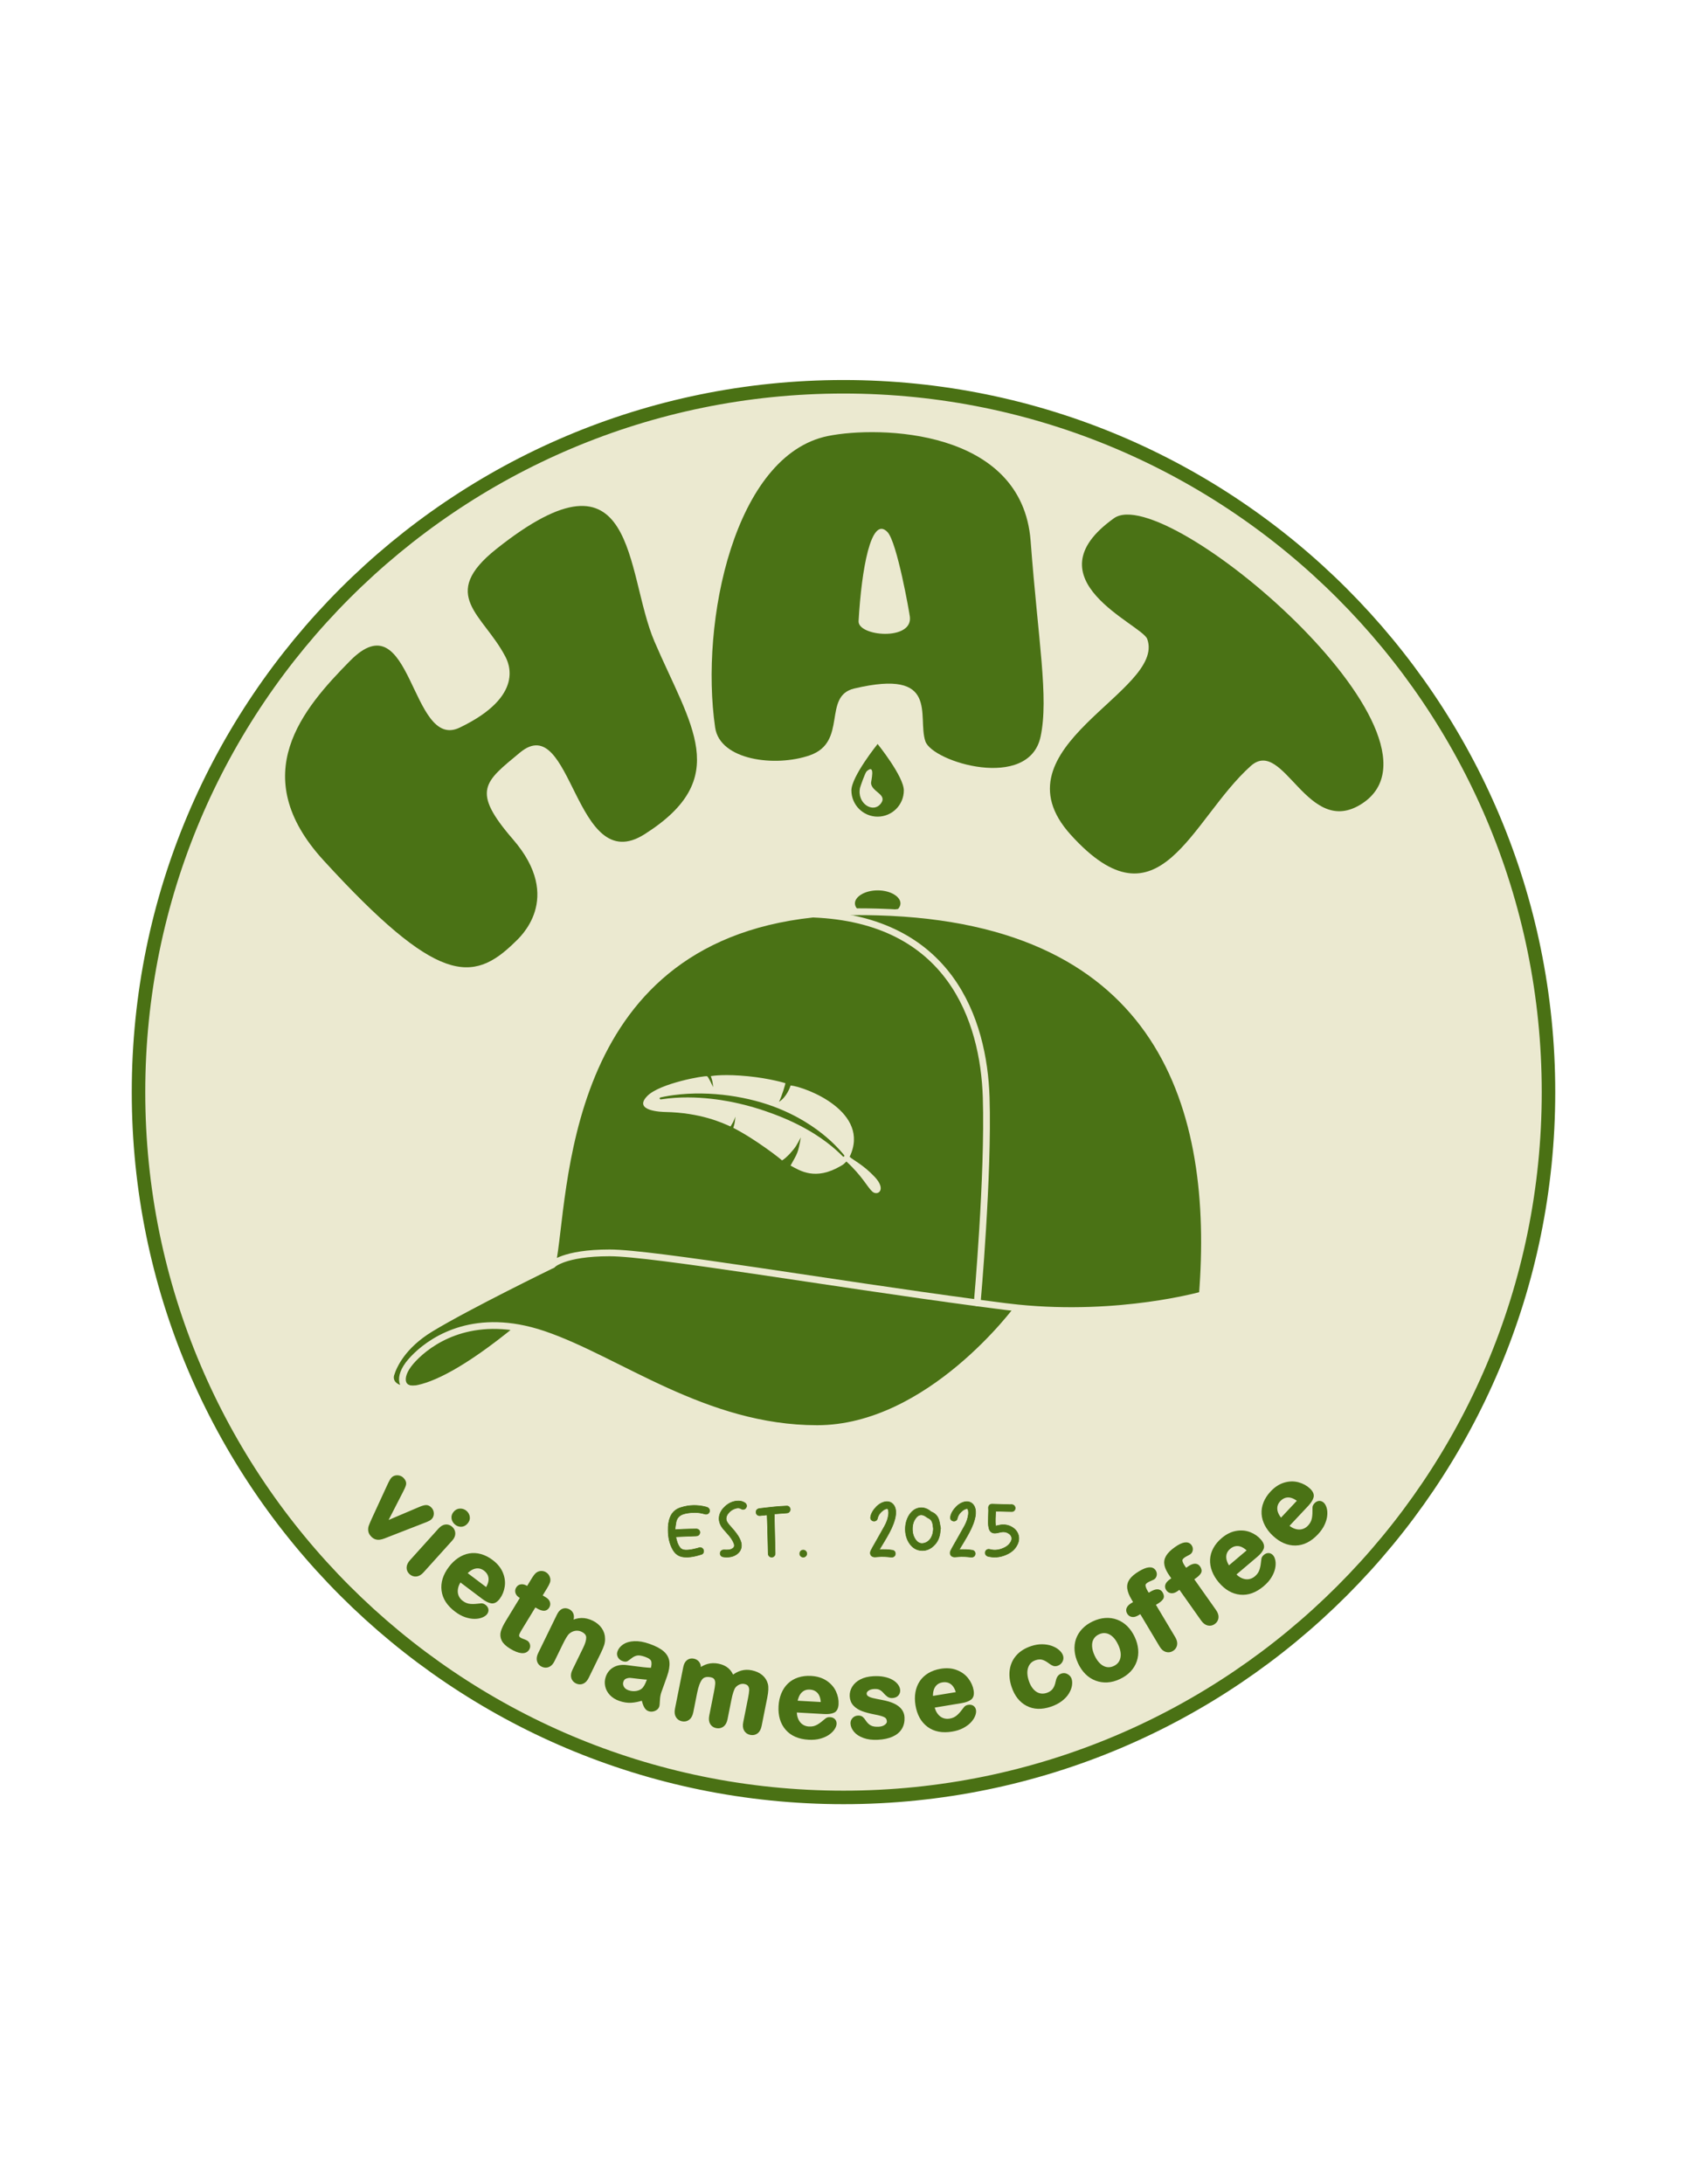 <svg xmlns="http://www.w3.org/2000/svg" xmlns:xlink="http://www.w3.org/1999/xlink" xmlns:inkscape="http://www.inkscape.org/namespaces/inkscape" version="1.1" width="612" height="792" viewBox="0 0 612 792">
<defs>
<clipPath id="clip_0">
<path transform="matrix(1,0,0,-1,0,792)" d="M0 792H612V0H0Z"/>
</clipPath>
</defs>
<g inkscape:groupmode="layer" inkscape:label="Layer 1">
<g clip-path="url(#clip_0)">
<path transform="matrix(1,0,0,-1,306,140.247)" d="M0 0C141.248 0 255.753-114.504 255.753-255.753 255.753-397.001 141.248-511.506 0-511.506-141.249-511.506-255.753-397.001-255.753-255.753-255.753-114.504-141.249 0 0 0" fill="#ebe9d0" fill-rule="evenodd"/>
<path transform="matrix(1,0,0,-1,306,140.247)" stroke-width="4.896" stroke-linecap="round" stroke-linejoin="round" fill="none" stroke="#4a7114" d="M0 0C141.248 0 255.753-114.504 255.753-255.753 255.753-397.001 141.248-511.506 0-511.506-141.249-511.506-255.753-397.001-255.753-255.753-255.753-114.504-141.249 0 0 0Z"/>
<path transform="matrix(1,0,0,-1,196.065,271.399)" d="M0 0 1.705 1.721ZM-9.292-70.241C-24.631-85.259-37.414-85.663-78.69-40.577-107.051-9.6-86.15 14.474-69.081 31.767-46.573 54.57-47.199-1.019-29.319 7.556-5.273 19.089-11.666 31.27-12.807 33.445-20.795 48.665-37.111 55.569-15.963 72.372 35.333 113.129 30.608 63.814 41.369 38.762 54.507 8.174 69.837-10.805 37.741-31.111 12.215-47.259 11.643 14.363-7.457-1.504-20.277-12.157-25.306-15.229-9.956-32.967 8.699-54.526-7.738-68.72-9.292-70.241" fill="#4a7215" fill-rule="evenodd"/>
<path transform="matrix(1,0,0,-1,311.477,225.215)" d="M0 0C-.31-5.55 19.651-7.288 18.604 1.562 18.437 2.977 13.964 28.632 10.479 32.287 4.506 38.549 1.036 18.577 0 0M24.218-43.571C21.191-34.567 29.623-17.074-1.57-24.439-13.244-27.195-3.79-43.847-17.735-48.679-30.225-53.008-50.308-50.473-52.039-38.598-57.635-.213-45.02 60.258-11.096 67.118 7.311 70.84 59.322 69.834 62.407 29.06 65.164-7.364 69.037-27.685 66.021-41.887 61.813-61.695 26.759-51.127 24.218-43.571" fill="#4a7215" fill-rule="evenodd"/>
<path transform="matrix(1,0,0,-1,416.19,231.71)" d="M0 0C-1.933 5.336-43.287 21.57-12.05 43.807 6.724 57.17 115.188-35.333 77.951-59.667 58.06-72.666 49.549-35.267 37.527-46.056 15.742-65.604 4.45-106.546-27.738-71.002-56.609-39.123 6.907-19.074 0 0" fill="#4a7215" fill-rule="evenodd"/>
<path transform="matrix(1,0,0,-1,145.586,540.826)" d="M0 0-5.925-11.55 6.588-6.231C7.587-5.797 8.364-5.563 8.919-5.529 9.474-5.495 9.999-5.741 10.494-6.269 10.962-6.767 11.193-7.349 11.186-8.013 11.179-8.678 10.956-9.218 10.515-9.632 10.342-9.794 10.112-9.952 9.824-10.105 9.535-10.26 9.252-10.391 8.974-10.498 8.697-10.605 8.379-10.729 8.021-10.866L-4.859-15.881C-5.227-16.027-5.695-16.211-6.264-16.431-6.834-16.649-7.362-16.794-7.848-16.862-8.333-16.932-8.799-16.892-9.246-16.742-9.692-16.594-10.119-16.304-10.523-15.873-11.046-15.317-11.335-14.755-11.392-14.186-11.449-13.616-11.401-13.11-11.248-12.669-11.094-12.228-10.748-11.401-10.208-10.189L-4.479 2.232C-4.331 2.534-4.184 2.839-4.04 3.146-3.895 3.453-3.732 3.751-3.551 4.038-3.371 4.325-3.194 4.55-3.021 4.712-2.753 4.965-2.411 5.133-1.994 5.218-1.578 5.303-1.15 5.28-.712 5.15-.275 5.021 .102 4.788 .417 4.452 1.029 3.801 1.264 3.178 1.12 2.582 .976 1.986 .603 1.126 0 0" fill="#4a7215"/>
<path transform="matrix(1,0,0,-1,145.586,540.826)" stroke-width="1.224" stroke-linecap="butt" stroke-linejoin="round" fill="none" stroke="#4a7215" d="M0 0-5.925-11.55 6.588-6.231C7.587-5.797 8.364-5.563 8.919-5.529 9.474-5.495 9.999-5.741 10.494-6.269 10.962-6.767 11.193-7.349 11.186-8.013 11.179-8.678 10.956-9.218 10.515-9.632 10.342-9.794 10.112-9.952 9.824-10.105 9.535-10.26 9.252-10.391 8.974-10.498 8.697-10.605 8.379-10.729 8.021-10.866L-4.859-15.881C-5.227-16.027-5.695-16.211-6.264-16.431-6.834-16.649-7.362-16.794-7.848-16.862-8.333-16.932-8.799-16.892-9.246-16.742-9.692-16.594-10.119-16.304-10.523-15.873-11.046-15.317-11.335-14.755-11.392-14.186-11.449-13.616-11.401-13.11-11.248-12.669-11.094-12.228-10.748-11.401-10.208-10.189L-4.479 2.232C-4.331 2.534-4.184 2.839-4.04 3.146-3.895 3.453-3.732 3.751-3.551 4.038-3.371 4.325-3.194 4.55-3.021 4.712-2.753 4.965-2.411 5.133-1.994 5.218-1.578 5.303-1.15 5.28-.712 5.15-.275 5.021 .102 4.788 .417 4.452 1.029 3.801 1.264 3.178 1.12 2.582 .976 1.986 .603 1.126 0 0Z"/>
<path transform="matrix(1,0,0,-1,165.369,552.267)" d="M0 0C-.557 .502-.878 1.102-.965 1.801-1.052 2.499-.814 3.16-.25 3.785 .26 4.352 .883 4.635 1.619 4.636 2.354 4.636 2.99 4.395 3.527 3.909 4.045 3.442 4.354 2.863 4.455 2.17 4.556 1.477 4.32 .813 3.747 .179 3.192-.437 2.563-.741 1.86-.735 1.157-.729 .537-.484 0 0M-1.749-5.913-12.172-17.468C-12.895-18.268-13.631-18.701-14.382-18.768-15.132-18.835-15.8-18.604-16.386-18.075-16.972-17.547-17.259-16.907-17.246-16.157-17.233-15.407-16.875-14.642-16.17-13.86L-5.852-2.424C-5.139-1.633-4.418-1.202-3.691-1.133-2.964-1.062-2.308-1.292-1.722-1.82-1.136-2.349-.833-2.985-.813-3.729-.794-4.473-1.105-5.2-1.749-5.913" fill="#4a7215"/>
<path transform="matrix(1,0,0,-1,165.369,552.267)" stroke-width="1.224" stroke-linecap="butt" stroke-linejoin="round" fill="none" stroke="#4a7215" d="M0 0C-.557 .502-.878 1.102-.965 1.801-1.052 2.499-.814 3.16-.25 3.785 .26 4.352 .883 4.635 1.619 4.636 2.354 4.636 2.99 4.395 3.527 3.909 4.045 3.442 4.354 2.863 4.455 2.17 4.556 1.477 4.32 .813 3.747 .179 3.192-.437 2.563-.741 1.86-.735 1.157-.729 .537-.484 0 0ZM-1.749-5.913-12.172-17.468C-12.895-18.268-13.631-18.701-14.382-18.768-15.132-18.835-15.8-18.604-16.386-18.075-16.972-17.547-17.259-16.907-17.246-16.157-17.233-15.407-16.875-14.642-16.17-13.86L-5.852-2.424C-5.139-1.633-4.418-1.202-3.691-1.133-2.964-1.062-2.308-1.292-1.722-1.82-1.136-2.349-.833-2.985-.813-3.729-.794-4.473-1.105-5.2-1.749-5.913Z"/>
<path transform="matrix(1,0,0,-1,168.739,570.496)" d="M0 0 7.795-5.878C8.798-4.329 9.231-2.931 9.094-1.683 8.957-.435 8.326 .613 7.203 1.461 6.132 2.269 4.974 2.562 3.728 2.34 2.482 2.118 1.239 1.338 0 0M6.568-8.781-1.84-2.44C-2.566-3.425-3.019-4.434-3.198-5.468-3.376-6.503-3.291-7.448-2.941-8.305-2.591-9.162-2.033-9.879-1.266-10.457-.751-10.845-.236-11.139 .28-11.339 .796-11.539 1.351-11.66 1.943-11.704 2.536-11.748 3.111-11.749 3.669-11.709 4.227-11.668 4.963-11.598 5.878-11.498 6.242-11.475 6.628-11.618 7.037-11.927 7.478-12.259 7.744-12.649 7.835-13.097 7.926-13.544 7.805-13.987 7.473-14.429 7.18-14.817 6.685-15.156 5.989-15.446 5.292-15.736 4.457-15.889 3.482-15.903 2.508-15.918 1.438-15.732 .271-15.347-.895-14.961-2.082-14.313-3.29-13.402-6.05-11.32-7.604-8.914-7.949-6.184-8.294-3.453-7.449-.738-5.415 1.959-4.457 3.229-3.379 4.266-2.182 5.067-.984 5.868 .269 6.385 1.58 6.615 2.89 6.846 4.231 6.769 5.604 6.384 6.978 5.999 8.31 5.319 9.601 4.346 11.28 3.079 12.454 1.638 13.122 .023 13.79-1.592 13.999-3.187 13.75-4.762 13.501-6.336 12.938-7.706 12.059-8.871 11.244-9.952 10.405-10.42 9.544-10.272 8.684-10.126 7.691-9.629 6.568-8.781" fill="#4a7215"/>
<path transform="matrix(1,0,0,-1,168.739,570.496)" stroke-width="1.224" stroke-linecap="butt" stroke-linejoin="round" fill="none" stroke="#4a7215" d="M0 0 7.795-5.878C8.798-4.329 9.231-2.931 9.094-1.683 8.957-.435 8.326 .613 7.203 1.461 6.132 2.269 4.974 2.562 3.728 2.34 2.482 2.118 1.239 1.338 0 0ZM6.568-8.781-1.84-2.44C-2.566-3.425-3.019-4.434-3.198-5.468-3.376-6.503-3.291-7.448-2.941-8.305-2.591-9.162-2.033-9.879-1.266-10.457-.751-10.845-.236-11.139 .28-11.339 .796-11.539 1.351-11.66 1.943-11.704 2.536-11.748 3.111-11.749 3.669-11.709 4.227-11.668 4.963-11.598 5.878-11.498 6.242-11.475 6.628-11.618 7.037-11.927 7.478-12.259 7.744-12.649 7.835-13.097 7.926-13.544 7.805-13.987 7.473-14.429 7.18-14.817 6.685-15.156 5.989-15.446 5.292-15.736 4.457-15.889 3.482-15.903 2.508-15.918 1.438-15.732 .271-15.347-.895-14.961-2.082-14.313-3.29-13.402-6.05-11.32-7.604-8.914-7.949-6.184-8.294-3.453-7.449-.738-5.415 1.959-4.457 3.229-3.379 4.266-2.182 5.067-.984 5.868 .269 6.385 1.58 6.615 2.89 6.846 4.231 6.769 5.604 6.384 6.978 5.999 8.31 5.319 9.601 4.346 11.28 3.079 12.454 1.638 13.122 .023 13.79-1.592 13.999-3.187 13.75-4.762 13.501-6.336 12.938-7.706 12.059-8.871 11.244-9.952 10.405-10.42 9.544-10.272 8.684-10.126 7.691-9.629 6.568-8.781Z"/>
<path transform="matrix(1,0,0,-1,190.934,575.594)" d="M0 0 .505-.308 2.189 2.453C2.641 3.194 3.015 3.764 3.311 4.16 3.607 4.558 3.938 4.853 4.302 5.046 4.673 5.251 5.087 5.349 5.543 5.34 6 5.331 6.436 5.2 6.852 4.946 7.436 4.591 7.829 4.05 8.034 3.324 8.17 2.841 8.152 2.363 7.979 1.891 7.807 1.419 7.484 .795 7.012 .021L5.102-3.111 6.786-4.139C7.437-4.535 7.839-4.992 7.994-5.51 8.147-6.027 8.078-6.528 7.783-7.011 7.407-7.628 6.899-7.911 6.26-7.86 5.621-7.81 4.847-7.507 3.938-6.952L3.079-6.429-2.076-14.882C-2.515-15.6-2.827-16.168-3.012-16.586-3.198-17.004-3.255-17.4-3.183-17.775-3.111-18.15-2.829-18.488-2.334-18.79-2.065-18.954-1.671-19.129-1.153-19.313-.634-19.499-.246-19.671 .012-19.828 .382-20.054 .625-20.406 .742-20.886 .858-21.364 .782-21.822 .515-22.261 .063-23.001-.687-23.321-1.734-23.222-2.782-23.121-4.064-22.609-5.579-21.686-7.016-20.809-7.958-19.903-8.404-18.969-8.851-18.034-8.929-17.07-8.639-16.077-8.348-15.083-7.769-13.874-6.899-12.448L-1.518-3.625-2.124-3.255C-2.787-2.852-3.196-2.386-3.352-1.859-3.508-1.333-3.439-.828-3.145-.346-2.851 .137-2.427 .422-1.874 .508-1.32 .594-.696 .425 0 0" fill="#4a7215"/>
<path transform="matrix(1,0,0,-1,190.934,575.594)" stroke-width="1.224" stroke-linecap="butt" stroke-linejoin="round" fill="none" stroke="#4a7215" d="M0 0 .505-.308 2.189 2.453C2.641 3.194 3.015 3.764 3.311 4.16 3.607 4.558 3.938 4.853 4.302 5.046 4.673 5.251 5.087 5.349 5.543 5.34 6 5.331 6.436 5.2 6.852 4.946 7.436 4.591 7.829 4.05 8.034 3.324 8.17 2.841 8.152 2.363 7.979 1.891 7.807 1.419 7.484 .795 7.012 .021L5.102-3.111 6.786-4.139C7.437-4.535 7.839-4.992 7.994-5.51 8.147-6.027 8.078-6.528 7.783-7.011 7.407-7.628 6.899-7.911 6.26-7.86 5.621-7.81 4.847-7.507 3.938-6.952L3.079-6.429-2.076-14.882C-2.515-15.6-2.827-16.168-3.012-16.586-3.198-17.004-3.255-17.4-3.183-17.775-3.111-18.15-2.829-18.488-2.334-18.79-2.065-18.954-1.671-19.129-1.153-19.313-.634-19.499-.246-19.671 .012-19.828 .382-20.054 .625-20.406 .742-20.886 .858-21.364 .782-21.822 .515-22.261 .063-23.001-.687-23.321-1.734-23.222-2.782-23.121-4.064-22.609-5.579-21.686-7.016-20.809-7.958-19.903-8.404-18.969-8.851-18.034-8.929-17.07-8.639-16.077-8.348-15.083-7.769-13.874-6.899-12.448L-1.518-3.625-2.124-3.255C-2.787-2.852-3.196-2.386-3.352-1.859-3.508-1.333-3.439-.828-3.145-.346-2.851 .137-2.427 .422-1.874 .508-1.32 .594-.696 .425 0 0Z"/>
<path transform="matrix(1,0,0,-1,207.186,587.838)" d="M0 0-.286-.584C1.113 .123 2.446 .493 3.713 .526 4.979 .559 6.269 .256 7.581-.385 8.857-1.007 9.862-1.842 10.595-2.887 11.329-3.932 11.696-5.084 11.696-6.343 11.727-7.089 11.622-7.828 11.382-8.56 11.143-9.291 10.763-10.188 10.245-11.252L5.851-20.257C5.378-21.226 4.799-21.851 4.114-22.13 3.429-22.41 2.731-22.377 2.022-22.031 1.302-21.68 .841-21.141 .64-20.413 .438-19.686 .568-18.85 1.03-17.904L4.965-9.839C5.743-8.244 6.117-6.916 6.086-5.854 6.055-4.793 5.378-3.94 4.054-3.294 3.191-2.873 2.28-2.747 1.32-2.915 .361-3.083-.504-3.536-1.273-4.272-1.861-4.878-2.636-6.167-3.599-8.141L-6.557-14.203C-7.035-15.184-7.622-15.808-8.316-16.076-9.01-16.345-9.718-16.304-10.438-15.952-11.136-15.611-11.585-15.078-11.786-14.351-11.987-13.623-11.857-12.787-11.396-11.842L-4.572 2.144C-4.123 3.065-3.586 3.655-2.962 3.915-2.338 4.174-1.678 4.133-.98 3.793-.555 3.585-.22 3.297 .024 2.93 .269 2.562 .397 2.126 .408 1.623 .418 1.12 .283 .579 0 0" fill="#4a7215"/>
<path transform="matrix(1,0,0,-1,207.186,587.838)" stroke-width="1.224" stroke-linecap="butt" stroke-linejoin="round" fill="none" stroke="#4a7215" d="M0 0-.286-.584C1.113 .123 2.446 .493 3.713 .526 4.979 .559 6.269 .256 7.581-.385 8.857-1.007 9.862-1.842 10.595-2.887 11.329-3.932 11.696-5.084 11.696-6.343 11.727-7.089 11.622-7.828 11.382-8.56 11.143-9.291 10.763-10.188 10.245-11.252L5.851-20.257C5.378-21.226 4.799-21.851 4.114-22.13 3.429-22.41 2.731-22.377 2.022-22.031 1.302-21.68 .841-21.141 .64-20.413 .438-19.686 .568-18.85 1.03-17.904L4.965-9.839C5.743-8.244 6.117-6.916 6.086-5.854 6.055-4.793 5.378-3.94 4.054-3.294 3.191-2.873 2.28-2.747 1.32-2.915 .361-3.083-.504-3.536-1.273-4.272-1.861-4.878-2.636-6.167-3.599-8.141L-6.557-14.203C-7.035-15.184-7.622-15.808-8.316-16.076-9.01-16.345-9.718-16.304-10.438-15.952-11.136-15.611-11.585-15.078-11.786-14.351-11.987-13.623-11.857-12.787-11.396-11.842L-4.572 2.144C-4.123 3.065-3.586 3.655-2.962 3.915-2.338 4.174-1.678 4.133-.98 3.793-.555 3.585-.22 3.297 .024 2.93 .269 2.562 .397 2.126 .408 1.623 .418 1.12 .283 .579 0 0Z"/>
<path transform="matrix(1,0,0,-1,235.523,608.449)" d="M0 0C-.84-.012-2.024 .079-3.551 .273-5.079 .468-6.14 .59-6.736 .639-7.332 .687-7.951 .591-8.593 .349-9.235 .107-9.687-.386-9.948-1.13-10.218-1.899-10.156-2.656-9.762-3.4-9.368-4.145-8.7-4.682-7.756-5.013-6.751-5.365-5.747-5.471-4.742-5.328-3.738-5.186-2.916-4.836-2.275-4.281-1.546-3.673-.873-2.487-.254-.726ZM-2.243-7.469C-3.807-7.993-5.246-8.293-6.561-8.368-7.876-8.443-9.248-8.231-10.674-7.73-11.977-7.273-13.031-6.615-13.837-5.754-14.643-4.894-15.158-3.929-15.383-2.86-15.607-1.793-15.539-.743-15.178 .286-14.69 1.676-13.834 2.706-12.61 3.378-11.385 4.049-9.945 4.282-8.289 4.077-7.94 4.039-7.081 3.926-5.711 3.738-4.342 3.551-3.164 3.405-2.175 3.303-1.187 3.2-.105 3.116 1.07 3.053 1.479 4.414 1.553 5.492 1.295 6.286 1.038 7.08 .158 7.74-1.343 8.267-2.634 8.72-3.668 8.88-4.445 8.749-5.223 8.617-5.971 8.273-6.688 7.717-7.406 7.161-7.901 6.802-8.174 6.64-8.447 6.478-8.899 6.507-9.532 6.729-10.103 6.929-10.532 7.285-10.819 7.797-11.106 8.309-11.15 8.851-10.95 9.421-10.637 10.314-10.016 11.072-9.087 11.693-8.159 12.315-6.928 12.664-5.397 12.74-3.865 12.816-2.101 12.504-.103 11.803 2.13 11.02 3.793 10.141 4.886 9.165 5.979 8.189 6.589 7.038 6.716 5.712 6.843 4.386 6.576 2.779 5.915 .894 5.497-.298 5.139-1.308 4.841-2.137 4.544-2.966 4.21-3.887 3.841-4.9 3.506-5.855 3.315-6.906 3.268-8.054 3.221-9.2 3.146-9.923 3.041-10.221 2.858-10.742 2.447-11.131 1.806-11.387 1.166-11.643 .536-11.662-.084-11.444-.605-11.262-1.035-10.836-1.372-10.168-1.708-9.499-1.999-8.6-2.243-7.469" fill="#4a7215"/>
<path transform="matrix(1,0,0,-1,235.523,608.449)" stroke-width="1.224" stroke-linecap="butt" stroke-linejoin="round" fill="none" stroke="#4a7215" d="M0 0C-.84-.012-2.024 .079-3.551 .273-5.079 .468-6.14 .59-6.736 .639-7.332 .687-7.951 .591-8.593 .349-9.235 .107-9.687-.386-9.948-1.13-10.218-1.899-10.156-2.656-9.762-3.4-9.368-4.145-8.7-4.682-7.756-5.013-6.751-5.365-5.747-5.471-4.742-5.328-3.738-5.186-2.916-4.836-2.275-4.281-1.546-3.673-.873-2.487-.254-.726L0 0ZM-2.243-7.469C-3.807-7.993-5.246-8.293-6.561-8.368-7.876-8.443-9.248-8.231-10.674-7.73-11.977-7.273-13.031-6.615-13.837-5.754-14.643-4.894-15.158-3.929-15.383-2.86-15.607-1.793-15.539-.743-15.178 .286-14.69 1.676-13.834 2.706-12.61 3.378-11.385 4.049-9.945 4.282-8.289 4.077-7.94 4.039-7.081 3.926-5.711 3.738-4.342 3.551-3.164 3.405-2.175 3.303-1.187 3.2-.105 3.116 1.07 3.053 1.479 4.414 1.553 5.492 1.295 6.286 1.038 7.08 .158 7.74-1.343 8.267-2.634 8.72-3.668 8.88-4.445 8.749-5.223 8.617-5.971 8.273-6.688 7.717-7.406 7.161-7.901 6.802-8.174 6.64-8.447 6.478-8.899 6.507-9.532 6.729-10.103 6.929-10.532 7.285-10.819 7.797-11.106 8.309-11.15 8.851-10.95 9.421-10.637 10.314-10.016 11.072-9.087 11.693-8.159 12.315-6.928 12.664-5.397 12.74-3.865 12.816-2.101 12.504-.103 11.803 2.13 11.02 3.793 10.141 4.886 9.165 5.979 8.189 6.589 7.038 6.716 5.712 6.843 4.386 6.576 2.779 5.915 .894 5.497-.298 5.139-1.308 4.841-2.137 4.544-2.966 4.21-3.887 3.841-4.9 3.506-5.855 3.315-6.906 3.268-8.054 3.221-9.2 3.146-9.923 3.041-10.221 2.858-10.742 2.447-11.131 1.806-11.387 1.166-11.643 .536-11.662-.084-11.444-.605-11.262-1.035-10.836-1.372-10.168-1.708-9.499-1.999-8.6-2.243-7.469Z"/>
<path transform="matrix(1,0,0,-1,264.739,616.22)" d="M0 0-1.398-7.021C-1.62-8.131-2.037-8.912-2.65-9.366-3.264-9.821-3.983-9.966-4.808-9.802-5.608-9.642-6.2-9.235-6.586-8.582-6.972-7.929-7.055-7.048-6.834-5.938L-5.158 2.476C-4.893 3.804-4.732 4.844-4.676 5.597-4.62 6.35-4.745 7.002-5.051 7.552-5.357 8.103-5.942 8.464-6.806 8.636-8.534 8.98-9.79 8.613-10.574 7.536-11.359 6.459-11.972 4.812-12.414 2.594L-13.836-4.544C-14.054-5.64-14.468-6.419-15.076-6.881-15.684-7.343-16.394-7.493-17.207-7.331-18.006-7.172-18.605-6.761-19.002-6.099-19.4-5.437-19.49-4.557-19.271-3.461L-16.261 11.646C-16.063 12.639-15.684 13.348-15.124 13.772-14.563 14.196-13.909 14.334-13.161 14.186-12.439 14.041-11.884 13.68-11.497 13.1-11.11 12.52-11.001 11.805-11.17 10.953L-11.271 10.45C-10.137 11.364-8.996 11.975-7.849 12.282-6.702 12.59-5.49 12.617-4.213 12.362-2.885 12.098-1.796 11.605-.948 10.888-.099 10.168 .529 9.212 .934 8.019 2.04 8.925 3.154 9.537 4.277 9.856 5.4 10.176 6.58 10.212 7.818 9.965 9.262 9.678 10.45 9.146 11.381 8.37 12.313 7.595 12.931 6.627 13.236 5.467 13.498 4.423 13.424 2.876 13.015 .825L10.961-9.484C10.74-10.594 10.323-11.375 9.709-11.829 9.096-12.283 8.377-12.429 7.552-12.264 6.752-12.104 6.154-11.693 5.756-11.031 5.358-10.369 5.269-9.489 5.487-8.394L7.256 .484C7.482 1.619 7.615 2.538 7.654 3.24 7.694 3.943 7.547 4.569 7.214 5.118 6.881 5.667 6.283 6.028 5.418 6.2 4.723 6.339 4.02 6.265 3.313 5.977 2.605 5.688 2.008 5.23 1.521 4.604 .957 3.791 .45 2.256 0 0" fill="#4a7215"/>
<path transform="matrix(1,0,0,-1,264.739,616.22)" stroke-width="1.224" stroke-linecap="butt" stroke-linejoin="round" fill="none" stroke="#4a7215" d="M0 0-1.398-7.021C-1.62-8.131-2.037-8.912-2.65-9.366-3.264-9.821-3.983-9.966-4.808-9.802-5.608-9.642-6.2-9.235-6.586-8.582-6.972-7.929-7.055-7.048-6.834-5.938L-5.158 2.476C-4.893 3.804-4.732 4.844-4.676 5.597-4.62 6.35-4.745 7.002-5.051 7.552-5.357 8.103-5.942 8.464-6.806 8.636-8.534 8.98-9.79 8.613-10.574 7.536-11.359 6.459-11.972 4.812-12.414 2.594L-13.836-4.544C-14.054-5.64-14.468-6.419-15.076-6.881-15.684-7.343-16.394-7.493-17.207-7.331-18.006-7.172-18.605-6.761-19.002-6.099-19.4-5.437-19.49-4.557-19.271-3.461L-16.261 11.646C-16.063 12.639-15.684 13.348-15.124 13.772-14.563 14.196-13.909 14.334-13.161 14.186-12.439 14.041-11.884 13.68-11.497 13.1-11.11 12.52-11.001 11.805-11.17 10.953L-11.271 10.45C-10.137 11.364-8.996 11.975-7.849 12.282-6.702 12.59-5.49 12.617-4.213 12.362-2.885 12.098-1.796 11.605-.948 10.888-.099 10.168 .529 9.212 .934 8.019 2.04 8.925 3.154 9.537 4.277 9.856 5.4 10.176 6.58 10.212 7.818 9.965 9.262 9.678 10.45 9.146 11.381 8.37 12.313 7.595 12.931 6.627 13.236 5.467 13.498 4.423 13.424 2.876 13.015 .825L10.961-9.484C10.74-10.594 10.323-11.375 9.709-11.829 9.096-12.283 8.377-12.429 7.552-12.264 6.752-12.104 6.154-11.693 5.756-11.031 5.358-10.369 5.269-9.489 5.487-8.394L7.256 .484C7.482 1.619 7.615 2.538 7.654 3.24 7.694 3.943 7.547 4.569 7.214 5.118 6.881 5.667 6.283 6.028 5.418 6.2 4.723 6.339 4.02 6.265 3.313 5.977 2.605 5.688 2.008 5.23 1.521 4.604 .957 3.791 .45 2.256 0 0Z"/>
<path transform="matrix(1,0,0,-1,288.643,617.258)" d="M0 0 9.747-.555C9.72 1.291 9.303 2.694 8.495 3.655 7.687 4.616 6.581 5.137 5.176 5.217 3.837 5.293 2.711 4.893 1.799 4.017 .886 3.14 .287 1.801 0 0M10.341-3.65-.174-3.053C-.23-4.274-.045-5.364 .381-6.323 .808-7.283 1.404-8.021 2.171-8.539 2.939-9.057 3.802-9.343 4.76-9.397 5.403-9.435 5.995-9.392 6.535-9.271 7.075-9.15 7.604-8.943 8.121-8.65 8.638-8.357 9.117-8.039 9.558-7.695 10-7.352 10.572-6.884 11.278-6.291 11.567-6.07 11.967-5.975 12.479-6.004 13.031-6.035 13.468-6.212 13.792-6.533 14.117-6.854 14.263-7.291 14.231-7.842 14.204-8.328 13.981-8.885 13.564-9.513 13.146-10.141 12.537-10.731 11.734-11.285 10.933-11.839 9.939-12.28 8.755-12.607 7.571-12.936 6.225-13.057 4.715-12.971 1.262-12.774-1.366-11.637-3.171-9.559-4.976-7.48-5.782-4.755-5.59-1.382-5.5 .207-5.18 1.667-4.63 2.999-4.08 4.331-3.325 5.457-2.364 6.376-1.403 7.296-.245 7.978 1.111 8.421 2.466 8.864 3.951 9.04 5.566 8.948 7.666 8.829 9.443 8.283 10.896 7.312 12.348 6.34 13.409 5.131 14.077 3.684 14.745 2.236 15.038 .784 14.956-.673 14.878-2.025 14.441-2.879 13.644-3.235 12.847-3.592 11.746-3.73 10.341-3.65" fill="#4a7215"/>
<path transform="matrix(1,0,0,-1,288.643,617.258)" stroke-width="1.224" stroke-linecap="butt" stroke-linejoin="round" fill="none" stroke="#4a7215" d="M0 0 9.747-.555C9.72 1.291 9.303 2.694 8.495 3.655 7.687 4.616 6.581 5.137 5.176 5.217 3.837 5.293 2.711 4.893 1.799 4.017 .886 3.14 .287 1.801 0 0ZM10.341-3.65-.174-3.053C-.23-4.274-.045-5.364 .381-6.323 .808-7.283 1.404-8.021 2.171-8.539 2.939-9.057 3.802-9.343 4.76-9.397 5.403-9.435 5.995-9.392 6.535-9.271 7.075-9.15 7.604-8.943 8.121-8.65 8.638-8.357 9.117-8.039 9.558-7.695 10-7.352 10.572-6.884 11.278-6.291 11.567-6.07 11.967-5.975 12.479-6.004 13.031-6.035 13.468-6.212 13.792-6.533 14.117-6.854 14.263-7.291 14.231-7.842 14.204-8.328 13.981-8.885 13.564-9.513 13.146-10.141 12.537-10.731 11.734-11.285 10.933-11.839 9.939-12.28 8.755-12.607 7.571-12.936 6.225-13.057 4.715-12.971 1.262-12.774-1.366-11.637-3.171-9.559-4.976-7.48-5.782-4.755-5.59-1.382-5.5 .207-5.18 1.667-4.63 2.999-4.08 4.331-3.325 5.457-2.364 6.376-1.403 7.296-.245 7.978 1.111 8.421 2.466 8.864 3.951 9.04 5.566 8.948 7.666 8.829 9.443 8.283 10.896 7.312 12.348 6.34 13.409 5.131 14.077 3.684 14.745 2.236 15.038 .784 14.956-.673 14.878-2.025 14.441-2.879 13.644-3.235 12.847-3.592 11.746-3.73 10.341-3.65Z"/>
<path transform="matrix(1,0,0,-1,327.522,622.709)" d="M0 0C.079-1.483-.214-2.773-.88-3.869-1.545-4.965-2.569-5.822-3.951-6.443-5.334-7.063-7.036-7.428-9.058-7.536-10.988-7.639-12.658-7.432-14.068-6.915-15.479-6.397-16.536-5.714-17.239-4.862-17.943-4.012-18.319-3.14-18.367-2.247-18.398-1.655-18.216-1.139-17.817-.696-17.42-.254-16.899-.016-16.257 .02-15.691 .049-15.251-.065-14.935-.325-14.617-.585-14.309-.956-14.006-1.44-13.403-2.369-12.705-3.05-11.911-3.481-11.118-3.913-10.059-4.094-8.732-4.022-7.656-3.965-6.785-3.678-6.122-3.162-5.458-2.646-5.143-2.079-5.176-1.462-5.227-.517-5.621 .153-6.36 .549-7.099 .943-8.299 1.294-9.961 1.601-11.837 1.961-13.37 2.362-14.559 2.806-15.748 3.249-16.712 3.866-17.452 4.656-18.192 5.445-18.595 6.444-18.659 7.652-18.717 8.729-18.45 9.764-17.857 10.757-17.266 11.75-16.358 12.565-15.135 13.204-13.911 13.842-12.413 14.208-10.641 14.303-9.249 14.377-7.991 14.3-6.866 14.07-5.741 13.841-4.795 13.503-4.026 13.057-3.259 12.611-2.666 12.103-2.247 11.532-1.828 10.963-1.604 10.396-1.573 9.831-1.54 9.214-1.72 8.697-2.112 8.281-2.505 7.865-3.082 7.637-3.844 7.596-4.395 7.566-4.873 7.699-5.276 7.993-5.681 8.288-6.149 8.736-6.682 9.34-7.117 9.844-7.619 10.238-8.188 10.523-8.755 10.81-9.512 10.927-10.458 10.876-11.429 10.824-12.226 10.574-12.847 10.126-13.468 9.679-13.762 9.146-13.729 8.528-13.699 7.964-13.438 7.514-12.946 7.178-12.454 6.843-11.801 6.578-10.987 6.384-10.174 6.19-9.056 5.961-7.633 5.694-5.943 5.377-4.556 4.964-3.468 4.456-2.381 3.948-1.544 3.324-.958 2.585-.372 1.847-.053 .984-.001 0Z" fill="#4a7215"/>
<path transform="matrix(1,0,0,-1,327.522,622.709)" stroke-width="1.224" stroke-linecap="butt" stroke-linejoin="round" fill="none" stroke="#4a7215" d="M0 0C.079-1.483-.214-2.773-.88-3.869-1.545-4.965-2.569-5.822-3.951-6.443-5.334-7.063-7.036-7.428-9.058-7.536-10.988-7.639-12.658-7.432-14.068-6.915-15.479-6.397-16.536-5.714-17.239-4.862-17.943-4.012-18.319-3.14-18.367-2.247-18.398-1.655-18.216-1.139-17.817-.696-17.42-.254-16.899-.016-16.257 .02-15.691 .049-15.251-.065-14.935-.325-14.617-.585-14.309-.956-14.006-1.44-13.403-2.369-12.705-3.05-11.911-3.481-11.118-3.913-10.059-4.094-8.732-4.022-7.656-3.965-6.785-3.678-6.122-3.162-5.458-2.646-5.143-2.079-5.176-1.462-5.227-.517-5.621 .153-6.36 .549-7.099 .943-8.299 1.294-9.961 1.601-11.837 1.961-13.37 2.362-14.559 2.806-15.748 3.249-16.712 3.866-17.452 4.656-18.192 5.445-18.595 6.444-18.659 7.652-18.717 8.729-18.45 9.764-17.857 10.757-17.266 11.75-16.358 12.565-15.135 13.204-13.911 13.842-12.413 14.208-10.641 14.303-9.249 14.377-7.991 14.3-6.866 14.07-5.741 13.841-4.795 13.503-4.026 13.057-3.259 12.611-2.666 12.103-2.247 11.532-1.828 10.963-1.604 10.396-1.573 9.831-1.54 9.214-1.72 8.697-2.112 8.281-2.505 7.865-3.082 7.637-3.844 7.596-4.395 7.566-4.873 7.699-5.276 7.993-5.681 8.288-6.149 8.736-6.682 9.34-7.117 9.844-7.619 10.238-8.188 10.523-8.755 10.81-9.512 10.927-10.458 10.876-11.429 10.824-12.226 10.574-12.847 10.126-13.468 9.679-13.762 9.146-13.729 8.528-13.699 7.964-13.438 7.514-12.946 7.178-12.454 6.843-11.801 6.578-10.987 6.384-10.174 6.19-9.056 5.961-7.633 5.694-5.943 5.377-4.556 4.964-3.468 4.456-2.381 3.948-1.544 3.324-.958 2.585-.372 1.847-.053 .984-.001 0H0Z"/>
<path transform="matrix(1,0,0,-1,337.866,615.663)" d="M0 0 9.632 1.595C9.201 3.39 8.486 4.667 7.487 5.428 6.488 6.188 5.295 6.454 3.907 6.225 2.584 6.005 1.573 5.368 .875 4.312 .177 3.258-.114 1.819 0 0M10.89-1.295 .5-3.017C.713-4.221 1.132-5.244 1.758-6.087 2.384-6.929 3.128-7.519 3.99-7.855 4.853-8.193 5.757-8.283 6.704-8.126 7.339-8.021 7.907-7.851 8.408-7.614 8.909-7.378 9.379-7.06 9.819-6.66 10.26-6.261 10.657-5.845 11.013-5.413 11.367-4.981 11.824-4.399 12.383-3.667 12.616-3.389 12.986-3.207 13.492-3.123 14.037-3.033 14.502-3.109 14.889-3.352 15.275-3.594 15.515-3.988 15.604-4.532 15.684-5.013 15.589-5.604 15.319-6.31 15.049-7.014 14.584-7.724 13.923-8.439 13.262-9.155 12.39-9.804 11.306-10.383 10.223-10.962 8.935-11.375 7.442-11.622 4.031-12.188 1.217-11.653-.999-10.021-3.215-8.39-4.6-5.907-5.151-2.573-5.411-1.004-5.419 .491-5.175 1.911-4.93 3.331-4.439 4.596-3.703 5.703-2.968 6.812-1.986 7.73-.762 8.46 .464 9.189 1.874 9.686 3.47 9.95 5.545 10.294 7.398 10.151 9.028 9.521 10.659 8.892 11.958 7.944 12.928 6.679 13.897 5.413 14.501 4.061 14.739 2.621 14.961 1.285 14.722 .355 14.021-.167 13.322-.689 12.278-1.065 10.89-1.296Z" fill="#4a7215"/>
<path transform="matrix(1,0,0,-1,337.866,615.663)" stroke-width="1.224" stroke-linecap="butt" stroke-linejoin="round" fill="none" stroke="#4a7215" d="M0 0 9.632 1.595C9.201 3.39 8.486 4.667 7.487 5.428 6.488 6.188 5.295 6.454 3.907 6.225 2.584 6.005 1.573 5.368 .875 4.312 .177 3.258-.114 1.819 0 0ZM10.89-1.295 .5-3.017C.713-4.221 1.132-5.244 1.758-6.087 2.384-6.929 3.128-7.519 3.99-7.855 4.853-8.193 5.757-8.283 6.704-8.126 7.339-8.021 7.907-7.851 8.408-7.614 8.909-7.378 9.379-7.06 9.819-6.66 10.26-6.261 10.657-5.845 11.013-5.413 11.367-4.981 11.824-4.399 12.383-3.667 12.616-3.389 12.986-3.207 13.492-3.123 14.037-3.033 14.502-3.109 14.889-3.352 15.275-3.594 15.515-3.988 15.604-4.532 15.684-5.013 15.589-5.604 15.319-6.31 15.049-7.014 14.584-7.724 13.923-8.439 13.262-9.155 12.39-9.804 11.306-10.383 10.223-10.962 8.935-11.375 7.442-11.622 4.031-12.188 1.217-11.653-.999-10.021-3.215-8.39-4.6-5.907-5.151-2.573-5.411-1.004-5.419 .491-5.175 1.911-4.93 3.331-4.439 4.596-3.703 5.703-2.968 6.812-1.986 7.73-.762 8.46 .464 9.189 1.874 9.686 3.47 9.95 5.545 10.294 7.398 10.151 9.028 9.521 10.659 8.892 11.958 7.944 12.928 6.679 13.897 5.413 14.501 4.061 14.739 2.621 14.961 1.285 14.722 .355 14.021-.167 13.322-.689 12.278-1.065 10.89-1.296V-1.295Z"/>
<path transform="matrix(1,0,0,-1,388.161,608.911)" d="M0 0C.213-.636 .25-1.379 .111-2.229-.027-3.079-.377-3.962-.937-4.878-1.498-5.793-2.304-6.648-3.354-7.443-4.406-8.238-5.674-8.884-7.157-9.38-10.313-10.435-13.083-10.339-15.469-9.092-17.854-7.845-19.564-5.675-20.598-2.582-21.299-.487-21.513 1.5-21.24 3.38-20.967 5.26-20.211 6.896-18.971 8.287-17.731 9.68-16.045 10.731-13.913 11.444-12.591 11.887-11.313 12.099-10.081 12.081-8.848 12.063-7.746 11.878-6.774 11.523-5.804 11.168-5 10.713-4.363 10.156-3.727 9.6-3.308 9.022-3.107 8.424-2.903 7.812-2.958 7.219-3.271 6.643-3.585 6.066-4.065 5.67-4.714 5.453-5.138 5.312-5.527 5.303-5.881 5.428-6.234 5.552-6.667 5.799-7.179 6.168-8.119 6.907-9.008 7.4-9.846 7.647-10.684 7.894-11.627 7.842-12.674 7.492-14.183 6.987-15.202 5.991-15.73 4.505-16.26 3.018-16.182 1.252-15.498-.793-15.177-1.754-14.764-2.596-14.258-3.321-13.752-4.047-13.18-4.617-12.541-5.035-11.902-5.452-11.216-5.701-10.482-5.781-9.748-5.862-9.001-5.774-8.24-5.521-7.218-5.179-6.421-4.648-5.85-3.931-5.279-3.213-4.875-2.274-4.64-1.114-4.52-.436-4.333 .125-4.079 .57-3.826 1.016-3.438 1.326-2.914 1.501-2.291 1.71-1.694 1.646-1.124 1.31-.554 .973-.18 .537 0 .001Z" fill="#4a7215"/>
<path transform="matrix(1,0,0,-1,388.161,608.911)" stroke-width="1.224" stroke-linecap="butt" stroke-linejoin="round" fill="none" stroke="#4a7215" d="M0 0C.213-.636 .25-1.379 .111-2.229-.027-3.079-.377-3.962-.937-4.878-1.498-5.793-2.304-6.648-3.354-7.443-4.406-8.238-5.674-8.884-7.157-9.38-10.313-10.435-13.083-10.339-15.469-9.092-17.854-7.845-19.564-5.675-20.598-2.582-21.299-.487-21.513 1.5-21.24 3.38-20.967 5.26-20.211 6.896-18.971 8.287-17.731 9.68-16.045 10.731-13.913 11.444-12.591 11.887-11.313 12.099-10.081 12.081-8.848 12.063-7.746 11.878-6.774 11.523-5.804 11.168-5 10.713-4.363 10.156-3.727 9.6-3.308 9.022-3.107 8.424-2.903 7.812-2.958 7.219-3.271 6.643-3.585 6.066-4.065 5.67-4.714 5.453-5.138 5.312-5.527 5.303-5.881 5.428-6.234 5.552-6.667 5.799-7.179 6.168-8.119 6.907-9.008 7.4-9.846 7.647-10.684 7.894-11.627 7.842-12.674 7.492-14.183 6.987-15.202 5.991-15.73 4.505-16.26 3.018-16.182 1.252-15.498-.793-15.177-1.754-14.764-2.596-14.258-3.321-13.752-4.047-13.18-4.617-12.541-5.035-11.902-5.452-11.216-5.701-10.482-5.781-9.748-5.862-9.001-5.774-8.24-5.521-7.218-5.179-6.421-4.648-5.85-3.931-5.279-3.213-4.875-2.274-4.64-1.114-4.52-.436-4.333 .125-4.079 .57-3.826 1.016-3.438 1.326-2.914 1.501-2.291 1.71-1.694 1.646-1.124 1.31-.554 .973-.18 .537 0 .001V0Z"/>
<path transform="matrix(1,0,0,-1,406.185,596.098)" d="M0 0C-.936 1.986-2.102 3.327-3.497 4.021-4.893 4.715-6.327 4.715-7.803 4.02-8.754 3.572-9.477 2.93-9.969 2.095-10.462 1.259-10.678 .267-10.616-.881-10.555-2.029-10.222-3.246-9.616-4.531-9.017-5.804-8.3-6.824-7.465-7.594-6.63-8.363-5.733-8.831-4.775-8.998-3.818-9.164-2.852-9.018-1.876-8.559-.401-7.863 .512-6.754 .861-5.229 1.212-3.706 .925-1.963 0 0M4.889 2.304C5.572 .853 5.977-.593 6.103-2.03 6.228-3.469 6.069-4.829 5.627-6.113 5.186-7.396 4.48-8.554 3.513-9.584 2.545-10.614 1.317-11.479-.17-12.18-1.645-12.875-3.083-13.262-4.484-13.341-5.886-13.42-7.227-13.22-8.507-12.74-9.787-12.26-10.934-11.521-11.949-10.524-12.964-9.527-13.815-8.297-14.505-6.834-15.2-5.359-15.61-3.902-15.735-2.465-15.86-1.026-15.705 .325-15.27 1.592-14.835 2.857-14.127 4.009-13.146 5.045-12.167 6.081-10.951 6.94-9.5 7.624-8.025 8.319-6.575 8.712-5.149 8.802-3.725 8.892-2.376 8.699-1.104 8.222 .166 7.745 1.311 7.006 2.328 6.003 3.346 4.999 4.199 3.767 4.889 2.304" fill="#4a7215"/>
<path transform="matrix(1,0,0,-1,406.185,596.098)" stroke-width="1.224" stroke-linecap="butt" stroke-linejoin="round" fill="none" stroke="#4a7215" d="M0 0C-.936 1.986-2.102 3.327-3.497 4.021-4.893 4.715-6.327 4.715-7.803 4.02-8.754 3.572-9.477 2.93-9.969 2.095-10.462 1.259-10.678 .267-10.616-.881-10.555-2.029-10.222-3.246-9.616-4.531-9.017-5.804-8.3-6.824-7.465-7.594-6.63-8.363-5.733-8.831-4.775-8.998-3.818-9.164-2.852-9.018-1.876-8.559-.401-7.863 .512-6.754 .861-5.229 1.212-3.706 .925-1.963 0 0ZM4.889 2.304C5.572 .853 5.977-.593 6.103-2.03 6.228-3.469 6.069-4.829 5.627-6.113 5.186-7.396 4.48-8.554 3.513-9.584 2.545-10.614 1.317-11.479-.17-12.18-1.645-12.875-3.083-13.262-4.484-13.341-5.886-13.42-7.227-13.22-8.507-12.74-9.787-12.26-10.934-11.521-11.949-10.524-12.964-9.527-13.815-8.297-14.505-6.834-15.2-5.359-15.61-3.902-15.735-2.465-15.86-1.026-15.705 .325-15.27 1.592-14.835 2.857-14.127 4.009-13.146 5.045-12.167 6.081-10.951 6.94-9.5 7.624-8.025 8.319-6.575 8.712-5.149 8.802-3.725 8.892-2.376 8.699-1.104 8.222 .166 7.745 1.311 7.006 2.328 6.003 3.346 4.999 4.199 3.767 4.889 2.304Z"/>
<path transform="matrix(1,0,0,-1,410.787,581.787)" d="M0 0 1.101 .657 .271 2.046C-.592 3.491-1.095 4.749-1.236 5.82-1.379 6.892-1.129 7.884-.486 8.796 .155 9.707 1.238 10.618 2.763 11.528 5.46 13.14 7.204 13.285 7.992 11.965 8.249 11.535 8.327 11.085 8.227 10.611 8.127 10.138 7.885 9.786 7.501 9.558 7.32 9.449 6.989 9.298 6.509 9.103 6.028 8.907 5.636 8.719 5.331 8.537 4.495 8.038 4.105 7.472 4.162 6.84 4.218 6.207 4.52 5.434 5.065 4.519L5.723 3.418 6.857 4.096C8.618 5.147 9.815 5.143 10.449 4.082 10.901 3.325 10.953 2.706 10.606 2.223 10.259 1.74 9.674 1.253 8.85 .761L7.715 .083 15.027-12.159C15.573-13.074 15.771-13.9 15.624-14.64 15.476-15.379 15.058-15.954 14.369-16.366 13.714-16.757 13.026-16.842 12.306-16.622 11.584-16.402 10.95-15.835 10.404-14.92L3.093-2.678 1.822-3.437C1.134-3.848 .511-4.01-.047-3.922-.605-3.834-1.032-3.541-1.329-3.045-1.989-1.938-1.547-.924-.001 0Z" fill="#4a7215"/>
<path transform="matrix(1,0,0,-1,410.787,581.787)" stroke-width="1.224" stroke-linecap="butt" stroke-linejoin="round" fill="none" stroke="#4a7215" d="M0 0 1.101 .657 .271 2.046C-.592 3.491-1.095 4.749-1.236 5.82-1.379 6.892-1.129 7.884-.486 8.796 .155 9.707 1.238 10.618 2.763 11.528 5.46 13.14 7.204 13.285 7.992 11.965 8.249 11.535 8.327 11.085 8.227 10.611 8.127 10.138 7.885 9.786 7.501 9.558 7.32 9.449 6.989 9.298 6.509 9.103 6.028 8.907 5.636 8.719 5.331 8.537 4.495 8.038 4.105 7.472 4.162 6.84 4.218 6.207 4.52 5.434 5.065 4.519L5.723 3.418 6.857 4.096C8.618 5.147 9.815 5.143 10.449 4.082 10.901 3.325 10.953 2.706 10.606 2.223 10.259 1.74 9.674 1.253 8.85 .761L7.715 .083 15.027-12.159C15.573-13.074 15.771-13.9 15.624-14.64 15.476-15.379 15.058-15.954 14.369-16.366 13.714-16.757 13.026-16.842 12.306-16.622 11.584-16.402 10.95-15.835 10.404-14.92L3.093-2.678 1.822-3.437C1.134-3.848 .511-4.01-.047-3.922-.605-3.834-1.032-3.541-1.329-3.045-1.989-1.938-1.547-.924-.001 0H0Z"/>
<path transform="matrix(1,0,0,-1,424.722,573.19)" d="M0 0 1.047 .74 .113 2.061C-.858 3.435-1.457 4.65-1.681 5.708-1.905 6.765-1.732 7.772-1.163 8.731-.593 9.69 .417 10.683 1.866 11.707 4.432 13.521 6.159 13.801 7.047 12.545 7.336 12.137 7.448 11.693 7.385 11.214 7.321 10.734 7.107 10.365 6.742 10.107 6.57 9.985 6.253 9.81 5.788 9.577 5.324 9.346 4.947 9.127 4.657 8.923 3.862 8.36 3.518 7.767 3.623 7.14 3.728 6.514 4.088 5.766 4.703 4.896L5.443 3.85 6.521 4.612C8.196 5.797 9.391 5.885 10.104 4.875 10.613 4.156 10.713 3.543 10.404 3.034 10.095 2.526 9.549 1.995 8.766 1.44L7.687 .678 15.92-10.965C16.535-11.834 16.798-12.643 16.707-13.392 16.616-14.141 16.244-14.746 15.589-15.209 14.966-15.649 14.287-15.788 13.551-15.624 12.814-15.46 12.14-14.943 11.524-14.073L3.291-2.432 2.083-3.286C1.428-3.749 .819-3.958 .256-3.913-.307-3.869-.756-3.61-1.09-3.138-1.834-2.086-1.471-1.04 0 0" fill="#4a7215"/>
<path transform="matrix(1,0,0,-1,424.722,573.19)" stroke-width="1.224" stroke-linecap="butt" stroke-linejoin="round" fill="none" stroke="#4a7215" d="M0 0 1.047 .74 .113 2.061C-.858 3.435-1.457 4.65-1.681 5.708-1.905 6.765-1.732 7.772-1.163 8.731-.593 9.69 .417 10.683 1.866 11.707 4.432 13.521 6.159 13.801 7.047 12.545 7.336 12.137 7.448 11.693 7.385 11.214 7.321 10.734 7.107 10.365 6.742 10.107 6.57 9.985 6.253 9.81 5.788 9.577 5.324 9.346 4.947 9.127 4.657 8.923 3.862 8.36 3.518 7.767 3.623 7.14 3.728 6.514 4.088 5.766 4.703 4.896L5.443 3.85 6.521 4.612C8.196 5.797 9.391 5.885 10.104 4.875 10.613 4.156 10.713 3.543 10.404 3.034 10.095 2.526 9.549 1.995 8.766 1.44L7.687 .678 15.92-10.965C16.535-11.834 16.798-12.643 16.707-13.392 16.616-14.141 16.244-14.746 15.589-15.209 14.966-15.649 14.287-15.788 13.551-15.624 12.814-15.46 12.14-14.943 11.524-14.073L3.291-2.432 2.083-3.286C1.428-3.749 .819-3.958 .256-3.913-.307-3.869-.756-3.61-1.09-3.138-1.834-2.086-1.471-1.04 0 0Z"/>
<path transform="matrix(1,0,0,-1,445.701,568.52)" d="M0 0 7.45 6.309C6.159 7.629 4.891 8.359 3.643 8.5 2.396 8.641 1.234 8.256 .161 7.347-.862 6.48-1.403 5.415-1.461 4.15-1.52 2.887-1.032 1.503 0 0M10.013 4.474 1.976-2.333C2.776-3.258 3.661-3.921 4.631-4.323 5.6-4.726 6.541-4.851 7.454-4.697 8.367-4.545 9.189-4.158 9.922-3.538 10.414-3.121 10.814-2.684 11.123-2.224 11.431-1.765 11.672-1.25 11.845-.682 12.019-.112 12.146 .448 12.229 1.001 12.313 1.554 12.406 2.288 12.51 3.203 12.567 3.562 12.792 3.907 13.184 4.238 13.604 4.596 14.044 4.77 14.5 4.759 14.956 4.749 15.363 4.534 15.72 4.112 16.034 3.741 16.257 3.184 16.386 2.44 16.516 1.698 16.48 .85 16.28-.104 16.08-1.058 15.663-2.062 15.03-3.114 14.397-4.167 13.504-5.183 12.35-6.159 9.711-8.395 7.021-9.38 4.282-9.115 1.543-8.852-.919-7.43-3.103-4.852-4.131-3.637-4.904-2.357-5.423-1.014-5.941 .331-6.169 1.667-6.105 2.996-6.042 4.325-5.671 5.617-4.993 6.871-4.315 8.126-3.359 9.275-2.125 10.321-.521 11.681 1.144 12.509 2.866 12.805 4.589 13.1 6.19 12.953 7.672 12.364 9.152 11.774 10.365 10.924 11.309 9.81 12.184 8.776 12.455 7.855 12.122 7.049 11.789 6.241 11.086 5.383 10.013 4.474" fill="#4a7215"/>
<path transform="matrix(1,0,0,-1,445.701,568.52)" stroke-width="1.224" stroke-linecap="butt" stroke-linejoin="round" fill="none" stroke="#4a7215" d="M0 0 7.45 6.309C6.159 7.629 4.891 8.359 3.643 8.5 2.396 8.641 1.234 8.256 .161 7.347-.862 6.48-1.403 5.415-1.461 4.15-1.52 2.887-1.032 1.503 0 0ZM10.013 4.474 1.976-2.333C2.776-3.258 3.661-3.921 4.631-4.323 5.6-4.726 6.541-4.851 7.454-4.697 8.367-4.545 9.189-4.158 9.922-3.538 10.414-3.121 10.814-2.684 11.123-2.224 11.431-1.765 11.672-1.25 11.845-.682 12.019-.112 12.146 .448 12.229 1.001 12.313 1.554 12.406 2.288 12.51 3.203 12.567 3.562 12.792 3.907 13.184 4.238 13.604 4.596 14.044 4.77 14.5 4.759 14.956 4.749 15.363 4.534 15.72 4.112 16.034 3.741 16.257 3.184 16.386 2.44 16.516 1.698 16.48 .85 16.28-.104 16.08-1.058 15.663-2.062 15.03-3.114 14.397-4.167 13.504-5.183 12.35-6.159 9.711-8.395 7.021-9.38 4.282-9.115 1.543-8.852-.919-7.43-3.103-4.852-4.131-3.637-4.904-2.357-5.423-1.014-5.941 .331-6.169 1.667-6.105 2.996-6.042 4.325-5.671 5.617-4.993 6.871-4.315 8.126-3.359 9.275-2.125 10.321-.521 11.681 1.144 12.509 2.866 12.805 4.589 13.1 6.19 12.953 7.672 12.364 9.152 11.774 10.365 10.924 11.309 9.81 12.184 8.776 12.455 7.855 12.122 7.049 11.789 6.241 11.086 5.383 10.013 4.474Z"/>
<path transform="matrix(1,0,0,-1,464.687,551.23)" d="M0 0 6.683 7.116C5.251 8.28 3.907 8.861 2.651 8.859 1.396 8.857 .286 8.343-.677 7.317-1.595 6.34-2.011 5.22-1.925 3.957-1.838 2.695-1.196 1.376 0-.001ZM9.438 5.584 2.229-2.093C3.129-2.921 4.083-3.479 5.093-3.769 6.102-4.058 7.051-4.074 7.94-3.818 8.83-3.563 9.604-3.085 10.261-2.385 10.701-1.915 11.049-1.435 11.304-.943 11.558-.451 11.738 .087 11.846 .672 11.953 1.257 12.017 1.828 12.036 2.387 12.056 2.945 12.065 3.686 12.063 4.606 12.08 4.97 12.265 5.338 12.615 5.712 12.993 6.114 13.409 6.337 13.864 6.379 14.318 6.422 14.747 6.253 15.149 5.875 15.504 5.542 15.788 5.014 16.002 4.291 16.215 3.567 16.276 2.72 16.187 1.75 16.096 .779 15.796-.265 15.287-1.383 14.778-2.501 14.006-3.611 12.971-4.714 10.604-7.234 8.044-8.52 5.292-8.568 2.54-8.618-.067-7.486-2.53-5.173-3.69-4.084-4.604-2.901-5.271-1.624-5.94-.348-6.318 .954-6.406 2.282-6.495 3.609-6.273 4.935-5.743 6.258-5.213 7.582-4.394 8.833-3.287 10.012-1.847 11.546-.288 12.558 1.39 13.047 3.067 13.537 4.676 13.574 6.214 13.157 7.753 12.74 9.054 12.032 10.118 11.033 11.105 10.106 11.479 9.223 11.24 8.383 11.002 7.543 10.401 6.61 9.438 5.584" fill="#4a7215"/>
<path transform="matrix(1,0,0,-1,464.687,551.23)" stroke-width="1.224" stroke-linecap="butt" stroke-linejoin="round" fill="none" stroke="#4a7215" d="M0 0 6.683 7.116C5.251 8.28 3.907 8.861 2.651 8.859 1.396 8.857 .286 8.343-.677 7.317-1.595 6.34-2.011 5.22-1.925 3.957-1.838 2.695-1.196 1.376 0-.001V0ZM9.438 5.584 2.229-2.093C3.129-2.921 4.083-3.479 5.093-3.769 6.102-4.058 7.051-4.074 7.94-3.818 8.83-3.563 9.604-3.085 10.261-2.385 10.701-1.915 11.049-1.435 11.304-.943 11.558-.451 11.738 .087 11.846 .672 11.953 1.257 12.017 1.828 12.036 2.387 12.056 2.945 12.065 3.686 12.063 4.606 12.08 4.97 12.265 5.338 12.615 5.712 12.993 6.114 13.409 6.337 13.864 6.379 14.318 6.422 14.747 6.253 15.149 5.875 15.504 5.542 15.788 5.014 16.002 4.291 16.215 3.567 16.276 2.72 16.187 1.75 16.096 .779 15.796-.265 15.287-1.383 14.778-2.501 14.006-3.611 12.971-4.714 10.604-7.234 8.044-8.52 5.292-8.568 2.54-8.618-.067-7.486-2.53-5.173-3.69-4.084-4.604-2.901-5.271-1.624-5.94-.348-6.318 .954-6.406 2.282-6.495 3.609-6.273 4.935-5.743 6.258-5.213 7.582-4.394 8.833-3.287 10.012-1.847 11.546-.288 12.558 1.39 13.047 3.067 13.537 4.676 13.574 6.214 13.157 7.753 12.74 9.054 12.032 10.118 11.033 11.105 10.106 11.479 9.223 11.24 8.383 11.002 7.543 10.401 6.61 9.438 5.584Z"/>
<path transform="matrix(1,0,0,-1,326.38,330.755)" d="M0 0C.953 .923 1.503 2.023 1.503 3.202 1.503 6.476-2.741 9.128-7.975 9.128-13.212 9.128-17.452 6.476-17.452 3.202-17.452 1.965-16.847 .815-15.809-.135L-8.192-1.098Z" fill="#4a7215"/>
<path transform="matrix(1,0,0,-1,326.38,330.755)" stroke-width="2.448" stroke-linecap="butt" stroke-linejoin="round" fill="none" stroke="#ebe9d0" d="M0 0C.953 .923 1.503 2.023 1.503 3.202 1.503 6.476-2.741 9.128-7.975 9.128-13.212 9.128-17.452 6.476-17.452 3.202-17.452 1.965-16.847 .815-15.809-.135L-8.192-1.098 0 0Z"/>
<path transform="matrix(1,0,0,-1,188.142,481.468)" d="M0 0C-19.148-15.721-30.741-21.084-37.55-22.162H-37.557C-42.374-22.773-46.091-17.72-40.597-12.137-31.584-2.98-16.729 6.465 0 0" fill="#4a7215"/>
<path transform="matrix(1,0,0,-1,188.142,481.468)" stroke-width="2.448" stroke-linecap="butt" stroke-linejoin="round" fill="none" stroke="#ebe9d0" d="M0 0C-19.148-15.721-30.741-21.084-37.55-22.162H-37.557C-42.374-22.773-46.091-17.72-40.597-12.137-31.584-2.98-16.729 6.465 0 0Z"/>
<path transform="matrix(1,0,0,-1,369.233,474.269)" d="M0 0C0 0-31.987-43.744-72.792-43.744-113.598-43.744-144.818-18.807-172.021-9.569-175.201-8.488-178.225-7.717-181.092-7.199-202.779-3.311-215.655-14.188-220.185-19.422-225.312-25.345-223.466-29.974-218.649-29.361-223.254-30.091-225.673-28.857-226.76-27.539-227.548-26.589-227.782-25.267-227.42-24.072-226.486-21.007-223.291-13.735-213.015-7.482-199.596 .68-168.893 15.623-168.893 15.623-168.893 15.623-165.189 22.229-148.411 22.229-132.661 22.229-67.849 11.505-14.506 4.406-11.04 3.943-6.594 3.197-3.234 2.774-1.731 2.585 0 0 0 0" fill="#4a7215"/>
<path transform="matrix(1,0,0,-1,369.233,474.269)" stroke-width="2.448" stroke-linecap="butt" stroke-linejoin="round" fill="none" stroke="#ebe9d0" d="M0 0C0 0-31.987-43.744-72.792-43.744-113.598-43.744-144.818-18.807-172.021-9.569-175.201-8.488-178.225-7.717-181.092-7.199-202.779-3.311-215.655-14.188-220.185-19.422-225.312-25.345-223.466-29.974-218.649-29.361-223.254-30.091-225.673-28.857-226.76-27.539-227.548-26.589-227.782-25.267-227.42-24.072-226.486-21.007-223.291-13.735-213.015-7.482-199.596 .68-168.893 15.623-168.893 15.623-168.893 15.623-165.189 22.229-148.411 22.229-132.661 22.229-67.849 11.505-14.506 4.406-11.04 3.943-6.594 3.197-3.234 2.774-1.731 2.585 0 0 0 0Z"/>
<path transform="matrix(1,0,0,-1,294.892,331.455)" d="M0 0C5.247 .563 10.799 .856 16.677 .856 18.992 .856 21.27 .824 23.506 .762 127.243-2.125 146.54-71.224 141.287-138.064 141.287-138.064 111.528-146.569 74.342-142.813 72.858-142.664 71.364-142.494 69.861-142.305 66.501-141.882 63.081-141.436 59.615-140.974Z" fill="#4a7215"/>
<path transform="matrix(1,0,0,-1,294.892,331.455)" stroke-width="2.448" stroke-linecap="butt" stroke-linejoin="round" fill="none" stroke="#ebe9d0" d="M0 0C5.247 .563 10.799 .856 16.677 .856 18.992 .856 21.27 .824 23.506 .762 127.243-2.125 146.54-71.224 141.287-138.064 141.287-138.064 111.528-146.569 74.342-142.813 72.858-142.664 71.364-142.494 69.861-142.305 66.501-141.882 63.081-141.436 59.615-140.974L0 0Z"/>
<path transform="matrix(1,0,0,-1,354.507,472.429)" d="M0 0C-53.342 7.099-117.611 18.129-133.361 18.129-150.139 18.129-154.166 13.784-154.166 13.784-149.082 37.957-152.268 131.063-59.621 140.974H-59.614C-10.018 139.038 2.363 102.666 3.255 74.499 4.146 46.325 0 0 0 0" fill="#4a7215"/>
<path transform="matrix(1,0,0,-1,354.507,472.429)" stroke-width="2.448" stroke-linecap="butt" stroke-linejoin="round" fill="none" stroke="#ebe9d0" d="M0 0C-53.342 7.099-117.611 18.129-133.361 18.129-150.139 18.129-154.166 13.784-154.166 13.784-149.082 37.957-152.268 131.063-59.621 140.974H-59.614C-10.018 139.038 2.363 102.666 3.255 74.499 4.146 46.325 0 0 0 0Z"/>
<path transform="matrix(1,0,0,-1,244.863,554.673)" d="M0 0C1.1 .068 2.062 .137 3.058 .171 4.604 .206 6.15 .274 7.731 .274 8.658 .274 9.277-.55 8.968-1.409 8.796-1.959 8.315-2.268 7.696-2.268 5.429-2.371 3.161-2.439 .859-2.543 .687-2.543 .516-2.577 .309-2.611 .584-4.021 .962-5.395 1.855-6.528 2.336-7.146 3.023-7.354 3.779-7.388 5.326-7.456 6.769-7.078 8.246-6.7L8.899-6.494C9.518-6.391 10.17-6.77 10.342-7.388 10.548-8.006 10.273-8.728 9.655-8.934 7.559-9.586 5.395-10.136 3.161-9.896 1.375-9.724 .069-8.762-.79-7.216-2.027-5.017-2.474-2.611-2.474-.138-2.508 1.477-2.336 3.058-1.718 4.569-.997 6.356 .344 7.49 2.165 8.039 5.154 9.002 8.212 9.036 11.27 8.246 11.407 8.212 11.544 8.143 11.682 8.108 12.369 7.833 12.712 7.146 12.506 6.493 12.266 5.807 11.579 5.463 10.857 5.669 8.521 6.391 6.185 6.356 3.813 5.875L3.058 5.669C1.649 5.223 .722 4.294 .412 2.817 .24 1.924 .137 .996 0 0" fill="#4a7215"/>
<path transform="matrix(1,0,0,-1,244.863,554.673)" stroke-width=".204" stroke-linecap="butt" stroke-linejoin="round" fill="none" stroke="#4a7215" d="M0 0C1.1 .068 2.062 .137 3.058 .171 4.604 .206 6.15 .274 7.731 .274 8.658 .274 9.277-.55 8.968-1.409 8.796-1.959 8.315-2.268 7.696-2.268 5.429-2.371 3.161-2.439 .859-2.543 .687-2.543 .516-2.577 .309-2.611 .584-4.021 .962-5.395 1.855-6.528 2.336-7.146 3.023-7.354 3.779-7.388 5.326-7.456 6.769-7.078 8.246-6.7L8.899-6.494C9.518-6.391 10.17-6.77 10.342-7.388 10.548-8.006 10.273-8.728 9.655-8.934 7.559-9.586 5.395-10.136 3.161-9.896 1.375-9.724 .069-8.762-.79-7.216-2.027-5.017-2.474-2.611-2.474-.138-2.508 1.477-2.336 3.058-1.718 4.569-.997 6.356 .344 7.49 2.165 8.039 5.154 9.002 8.212 9.036 11.27 8.246 11.407 8.212 11.544 8.143 11.682 8.108 12.369 7.833 12.712 7.146 12.506 6.493 12.266 5.807 11.579 5.463 10.857 5.669 8.521 6.391 6.185 6.356 3.813 5.875L3.058 5.669C1.649 5.223 .722 4.294 .412 2.817 .24 1.924 .137 .996 0 0Z"/>
<path transform="matrix(1,0,0,-1,263.417,564.637)" d="M0 0C-.275 .034-.618 .034-.996 .104-1.718 .172-2.233 .79-2.165 1.478-2.062 2.233-1.478 2.68-.687 2.646-.172 2.611 .378 2.611 .928 2.646 1.237 2.646 1.546 2.749 1.855 2.887 2.955 3.333 3.23 4.021 2.783 5.119 2.302 6.288 1.546 7.318 .687 8.28 .103 8.968-.515 9.621-1.099 10.308-3.676 13.469-2.439 16.526-.378 18.382 .997 19.653 2.646 20.409 4.57 20.375 5.395 20.375 6.185 20.135 6.872 19.653 7.456 19.241 7.593 18.485 7.215 17.901 6.872 17.352 6.116 17.11 5.532 17.488 4.914 17.866 4.261 17.901 3.608 17.729 2.302 17.386 1.271 16.664 .516 15.53-.137 14.499-.172 13.435 .55 12.438 .928 11.889 1.34 11.407 1.787 10.926 2.955 9.621 4.123 8.28 4.914 6.666 5.326 5.807 5.635 4.948 5.566 3.985 5.429 2.233 4.329 1.168 2.817 .481 1.924 .104 1.031 0 0 0" fill="#4a7215"/>
<path transform="matrix(1,0,0,-1,263.417,564.637)" stroke-width=".204" stroke-linecap="butt" stroke-linejoin="round" fill="none" stroke="#4a7215" d="M0 0C-.275 .034-.618 .034-.996 .104-1.718 .172-2.233 .79-2.165 1.478-2.062 2.233-1.478 2.68-.687 2.646-.172 2.611 .378 2.611 .928 2.646 1.237 2.646 1.546 2.749 1.855 2.887 2.955 3.333 3.23 4.021 2.783 5.119 2.302 6.288 1.546 7.318 .687 8.28 .103 8.968-.515 9.621-1.099 10.308-3.676 13.469-2.439 16.526-.378 18.382 .997 19.653 2.646 20.409 4.57 20.375 5.395 20.375 6.185 20.135 6.872 19.653 7.456 19.241 7.593 18.485 7.215 17.901 6.872 17.352 6.116 17.11 5.532 17.488 4.914 17.866 4.261 17.901 3.608 17.729 2.302 17.386 1.271 16.664 .516 15.53-.137 14.499-.172 13.435 .55 12.438 .928 11.889 1.34 11.407 1.787 10.926 2.955 9.621 4.123 8.28 4.914 6.666 5.326 5.807 5.635 4.948 5.566 3.985 5.429 2.233 4.329 1.168 2.817 .481 1.924 .104 1.031 0 0 0Z"/>
<path transform="matrix(1,0,0,-1,278.26,549.312)" d="M0 0-1.958-.206C-2.165-.24-2.405-.24-2.611-.274-3.367-.309-3.952 .207-3.986 .928-4.055 1.649-3.539 2.199-2.783 2.303-.962 2.509 .824 2.749 2.646 2.921 4.123 3.059 5.6 3.161 7.112 3.23 7.662 3.265 8.074 3.024 8.314 2.509 8.521 2.027 8.452 1.581 8.143 1.169 7.868 .825 7.49 .687 7.078 .687L3.023 .378C2.886 .378 2.783 .344 2.68 .344V-2.164C2.783-6.081 2.886-9.998 2.955-13.915 2.989-14.705 2.474-15.289 1.752-15.323 .996-15.357 .412-14.809 .412-13.983 .309-10.72 .274-7.421 .171-4.157 .137-2.92 .103-1.648 .034-.412 .034-.274 .034-.172 0 0" fill="#4a7215"/>
<path transform="matrix(1,0,0,-1,278.26,549.312)" stroke-width=".204" stroke-linecap="butt" stroke-linejoin="round" fill="none" stroke="#4a7215" d="M0 0-1.958-.206C-2.165-.24-2.405-.24-2.611-.274-3.367-.309-3.952 .207-3.986 .928-4.055 1.649-3.539 2.199-2.783 2.303-.962 2.509 .824 2.749 2.646 2.921 4.123 3.059 5.6 3.161 7.112 3.23 7.662 3.265 8.074 3.024 8.314 2.509 8.521 2.027 8.452 1.581 8.143 1.169 7.868 .825 7.49 .687 7.078 .687L3.023 .378C2.886 .378 2.783 .344 2.68 .344V-2.164C2.783-6.081 2.886-9.998 2.955-13.915 2.989-14.705 2.474-15.289 1.752-15.323 .996-15.357 .412-14.809 .412-13.983 .309-10.72 .274-7.421 .171-4.157 .137-2.92 .103-1.648 .034-.412 .034-.274 .034-.172 0 0Z"/>
<path transform="matrix(1,0,0,-1,291.385,562.061)" d="M0 0C.722 0 1.306-.584 1.306-1.305 1.306-1.992 .722-2.576 .035-2.576-.687-2.576-1.271-2.026-1.271-1.305-1.271-.584-.687 0 0 0" fill="#4a7215"/>
<path transform="matrix(1,0,0,-1,291.385,562.061)" stroke-width=".204" stroke-linecap="butt" stroke-linejoin="round" fill="none" stroke="#4a7215" d="M0 0C.722 0 1.306-.584 1.306-1.305 1.306-1.992 .722-2.576 .035-2.576-.687-2.576-1.271-2.026-1.271-1.305-1.271-.584-.687 0 0 0Z"/>
<path transform="matrix(1,0,0,-1,319.009,561.889)" d="M0 0C.928 0 1.753 .034 2.543 0 3.23-.034 3.917-.103 4.604-.206 5.395-.274 5.876-.859 5.807-1.615 5.738-2.337 5.12-2.817 4.329-2.749 2.715-2.577 1.1-2.439-.55-2.611-.893-2.646-1.236-2.68-1.58-2.68-2.886-2.749-3.642-1.684-3.126-.481-2.748 .344-2.268 1.134-1.82 1.924-.55 4.191 .756 6.425 1.993 8.692 2.681 9.964 3.161 11.338 3.333 12.781 3.401 13.228 3.367 13.709 3.299 14.155 3.195 14.809 2.921 14.946 2.302 14.74 1.959 14.603 1.615 14.431 1.341 14.225 .344 13.469-.412 12.541-.687 11.27-.824 10.617-1.512 10.204-2.164 10.342-2.852 10.479-3.298 11.098-3.195 11.785-3.023 12.919-2.474 13.881-1.786 14.74-.858 15.908 .275 16.836 1.718 17.248 3.677 17.798 5.326 16.801 5.807 14.843 6.116 13.537 5.944 12.266 5.601 10.995 5.017 8.762 3.951 6.7 2.817 4.707 2.027 3.333 1.203 1.958 .378 .618Z" fill="#4a7215"/>
<path transform="matrix(1,0,0,-1,319.009,561.889)" stroke-width=".204" stroke-linecap="butt" stroke-linejoin="round" fill="none" stroke="#4a7215" d="M0 0C.928 0 1.753 .034 2.543 0 3.23-.034 3.917-.103 4.604-.206 5.395-.274 5.876-.859 5.807-1.615 5.738-2.337 5.12-2.817 4.329-2.749 2.715-2.577 1.1-2.439-.55-2.611-.893-2.646-1.236-2.68-1.58-2.68-2.886-2.749-3.642-1.684-3.126-.481-2.748 .344-2.268 1.134-1.82 1.924-.55 4.191 .756 6.425 1.993 8.692 2.681 9.964 3.161 11.338 3.333 12.781 3.401 13.228 3.367 13.709 3.299 14.155 3.195 14.809 2.921 14.946 2.302 14.74 1.959 14.603 1.615 14.431 1.341 14.225 .344 13.469-.412 12.541-.687 11.27-.824 10.617-1.512 10.204-2.164 10.342-2.852 10.479-3.298 11.098-3.195 11.785-3.023 12.919-2.474 13.881-1.786 14.74-.858 15.908 .275 16.836 1.718 17.248 3.677 17.798 5.326 16.801 5.807 14.843 6.116 13.537 5.944 12.266 5.601 10.995 5.017 8.762 3.951 6.7 2.817 4.707 2.027 3.333 1.203 1.958 .378 .618L0 0Z"/>
<path transform="matrix(1,0,0,-1,338.595,554.328)" d="M0 0C-.069 .48-.104 .962-.172 1.408-.206 1.718-.31 2.026-.412 2.336-.619 2.92-.962 3.401-1.546 3.71-1.993 3.917-2.405 4.191-2.783 4.466-4.157 5.395-5.395 5.187-6.356 3.882-7.078 2.955-7.456 1.855-7.559 .687-7.696-1.134-7.388-2.817-6.219-4.261-5.498-5.12-4.57-5.532-3.437-5.257-2.199-4.982-1.306-4.192-.722-3.093-.206-2.131-.034-1.1 0 0M2.542 0C2.508-2.131 2.027-4.123 .55-5.738-.894-7.318-2.68-8.178-4.879-7.834-6.494-7.594-7.696-6.666-8.624-5.36-10.755-2.337-10.651 2.439-8.452 5.394-6.528 8.005-3.367 8.349-.928 6.253-.859 6.185-.79 6.115-.722 6.115 .756 5.565 1.649 4.466 2.062 3.023 2.336 2.062 2.439 1.03 2.646 .034 2.611 .034 2.577 0 2.542 0" fill="#4a7215"/>
<path transform="matrix(1,0,0,-1,338.595,554.328)" stroke-width=".204" stroke-linecap="butt" stroke-linejoin="round" fill="none" stroke="#4a7215" d="M0 0C-.069 .48-.104 .962-.172 1.408-.206 1.718-.31 2.026-.412 2.336-.619 2.92-.962 3.401-1.546 3.71-1.993 3.917-2.405 4.191-2.783 4.466-4.157 5.395-5.395 5.187-6.356 3.882-7.078 2.955-7.456 1.855-7.559 .687-7.696-1.134-7.388-2.817-6.219-4.261-5.498-5.12-4.57-5.532-3.437-5.257-2.199-4.982-1.306-4.192-.722-3.093-.206-2.131-.034-1.1 0 0ZM2.542 0C2.508-2.131 2.027-4.123 .55-5.738-.894-7.318-2.68-8.178-4.879-7.834-6.494-7.594-7.696-6.666-8.624-5.36-10.755-2.337-10.651 2.439-8.452 5.394-6.528 8.005-3.367 8.349-.928 6.253-.859 6.185-.79 6.115-.722 6.115 .756 5.565 1.649 4.466 2.062 3.023 2.336 2.062 2.439 1.03 2.646 .034 2.611 .034 2.577 0 2.542 0Z"/>
<path transform="matrix(1,0,0,-1,347.975,561.889)" d="M0 0C.928 0 1.753 .034 2.543 0 3.23-.034 3.917-.103 4.604-.206 5.395-.274 5.876-.859 5.807-1.615 5.738-2.337 5.12-2.817 4.329-2.749 2.715-2.577 1.1-2.439-.55-2.611-.893-2.646-1.236-2.68-1.58-2.68-2.886-2.749-3.642-1.684-3.126-.481-2.748 .344-2.268 1.134-1.82 1.924-.55 4.191 .756 6.425 1.993 8.692 2.681 9.964 3.161 11.338 3.333 12.781 3.402 13.228 3.367 13.709 3.299 14.155 3.195 14.809 2.921 14.946 2.303 14.74 1.959 14.603 1.615 14.431 1.34 14.225 .344 13.469-.412 12.541-.687 11.27-.824 10.617-1.512 10.204-2.164 10.342-2.852 10.479-3.298 11.098-3.195 11.785-3.023 12.919-2.474 13.881-1.786 14.74-.858 15.908 .275 16.836 1.719 17.248 3.677 17.798 5.326 16.801 5.807 14.843 6.116 13.537 5.944 12.266 5.601 10.995 5.017 8.762 3.952 6.7 2.818 4.707 2.027 3.333 1.203 1.958 .378 .618Z" fill="#4a7215"/>
<path transform="matrix(1,0,0,-1,347.975,561.889)" stroke-width=".204" stroke-linecap="butt" stroke-linejoin="round" fill="none" stroke="#4a7215" d="M0 0C.928 0 1.753 .034 2.543 0 3.23-.034 3.917-.103 4.604-.206 5.395-.274 5.876-.859 5.807-1.615 5.738-2.337 5.12-2.817 4.329-2.749 2.715-2.577 1.1-2.439-.55-2.611-.893-2.646-1.236-2.68-1.58-2.68-2.886-2.749-3.642-1.684-3.126-.481-2.748 .344-2.268 1.134-1.82 1.924-.55 4.191 .756 6.425 1.993 8.692 2.681 9.964 3.161 11.338 3.333 12.781 3.402 13.228 3.367 13.709 3.299 14.155 3.195 14.809 2.921 14.946 2.303 14.74 1.959 14.603 1.615 14.431 1.34 14.225 .344 13.469-.412 12.541-.687 11.27-.824 10.617-1.512 10.204-2.164 10.342-2.852 10.479-3.298 11.098-3.195 11.785-3.023 12.919-2.474 13.881-1.786 14.74-.858 15.908 .275 16.836 1.719 17.248 3.677 17.798 5.326 16.801 5.807 14.843 6.116 13.537 5.944 12.266 5.601 10.995 5.017 8.762 3.952 6.7 2.818 4.707 2.027 3.333 1.203 1.958 .378 .618L0 0Z"/>
<path transform="matrix(1,0,0,-1,361.202,548.007)" d="M0 0C-.068-1.752-.206-3.538-.034-5.325 .584-5.187 1.169-5.051 1.753-4.947 3.265-4.741 4.673-4.981 5.979-5.771 8.384-7.215 9.105-9.929 7.696-12.368 6.94-13.777 5.772-14.773 4.364-15.461 2.233-16.526 0-16.904-2.37-16.423L-2.92-16.285C-3.607-16.011-3.951-15.357-3.745-14.671-3.539-14.018-2.886-13.64-2.164-13.812-.172-14.361 1.718-13.983 3.505-13.021 4.295-12.575 4.948-11.991 5.429-11.2 6.185-9.929 5.876-8.727 4.639-7.971 3.814-7.455 2.921-7.353 1.993-7.524 1.375-7.627 .756-7.833 .104-7.902-1.202-8.074-2.13-7.455-2.439-6.149-2.611-5.497-2.68-4.844-2.68-4.191-2.68-2.714-2.611-1.202-2.577 .31-2.577 .55-2.577 .825-2.611 1.1-2.68 1.993-2.164 2.646-1.236 2.611 .722 2.577 2.715 2.475 4.673 2.44 5.017 2.405 5.326 2.405 5.669 2.44 6.425 2.475 7.044 1.959 7.078 1.237 7.146 .55 6.632-.103 5.876-.103 4.501-.103 3.127-.034 1.753 0Z" fill="#4a7215"/>
<path transform="matrix(1,0,0,-1,361.202,548.007)" stroke-width=".204" stroke-linecap="butt" stroke-linejoin="round" fill="none" stroke="#4a7215" d="M0 0C-.068-1.752-.206-3.538-.034-5.325 .584-5.187 1.169-5.051 1.753-4.947 3.265-4.741 4.673-4.981 5.979-5.771 8.384-7.215 9.105-9.929 7.696-12.368 6.94-13.777 5.772-14.773 4.364-15.461 2.233-16.526 0-16.904-2.37-16.423L-2.92-16.285C-3.607-16.011-3.951-15.357-3.745-14.671-3.539-14.018-2.886-13.64-2.164-13.812-.172-14.361 1.718-13.983 3.505-13.021 4.295-12.575 4.948-11.991 5.429-11.2 6.185-9.929 5.876-8.727 4.639-7.971 3.814-7.455 2.921-7.353 1.993-7.524 1.375-7.627 .756-7.833 .104-7.902-1.202-8.074-2.13-7.455-2.439-6.149-2.611-5.497-2.68-4.844-2.68-4.191-2.68-2.714-2.611-1.202-2.577 .31-2.577 .55-2.577 .825-2.611 1.1-2.68 1.993-2.164 2.646-1.236 2.611 .722 2.577 2.715 2.475 4.673 2.44 5.017 2.405 5.326 2.405 5.669 2.44 6.425 2.475 7.044 1.959 7.078 1.237 7.146 .55 6.632-.103 5.876-.103 4.501-.103 3.127-.034 1.753 0H0Z"/>
<path transform="matrix(1,0,0,-1,312.014,285.616)" d="M0 0C-1.283-5.635 4.716-9.513 7.563-5.716 10.014-2.45 4.249-1.568 3.979 1.604 3.919 2.315 5.739 8.893 2.406 5.959 1.823 5.446 .086 .374 0 0M6.363 15.843C6.363 15.843 15.87 4.056 15.87-.996 15.87-6.243 11.61-10.503 6.363-10.503 1.116-10.503-3.144-6.243-3.144-.996-3.144 4.056 6.363 15.843 6.363 15.843" fill="#4a7215" fill-rule="evenodd"/>
<path transform="matrix(1,0,0,-1,283.613,420.708)" d="M0 0C.177-.33 2.34 1.721 2.903 2.35 5.307 5.035 5.145 5.124 6.914 8.282 5.875 2.352 5.6 2.462 3.177-1.931 6.6-3.793 12.145-7.503 21.374-2.096 22.519-1.425 22.481-1.415 23.428-.45 29.225-5.766 31.075-9.805 32.852-11.375 34.765-13.066 38.151-10.77 33.7-6.033 29.589-1.659 25.872 .075 24.614 1.242 32.393 17.473 8.916 26.492 3.217 27.12 3.029 26.567 1.776 22.886-1.019 21.175-.023 23.081 1.408 27.824 1.299 27.946 1.271 27.978-4.561 29.708-12.193 30.452-20.612 31.273-24.674 30.667-25.747 30.507-25.251 28.919-25.149 28.958-24.89 26.484-25.043 26.812-26.667 30.288-27.072 30.444-27.919 30.77-44.166 27.943-48.735 23.351-54.332 17.727-43.054 17.511-42.362 17.497-29.368 17.248-21.503 13.527-18.614 12.237-17.544 13.936-17.593 13.942-16.809 15.803-17.105 13.729-16.964 13.718-17.586 11.732-9.327 7.519-.134 .25 0 0" fill="#ebe9d0" fill-rule="evenodd"/>
<path transform="matrix(1,0,0,-1,239.318,398.354)" d="M0 0C-.027 .144-.024 .15 .058 .271 .109 .347 .204 .385 .288 .424 .306 .433 2.548 .933 4.967 1.254 18.552 3.058 32.853 .571 43.056-3.557 52.724-7.467 58.729-12.376 61.682-15.038 62.313-15.607 64.509-17.583 66.928-20.529 67.013-20.633 67.014-20.639 67.007-20.771 67.007-20.775 66.903-20.997 66.902-20.997 66.825-21.024 66.751-21.08 66.67-21.076 66.585-21.071 66.51-21.017 66.438-20.974 66.325-20.905 62.734-16.963 56.415-12.976 55.963-12.69 51.068-9.49 44.018-6.648 41.771-5.743 35.954-3.441 28.891-1.822 26.139-1.191 13.644 1.717 .662-.253 .433-.287 .433-.291 .422-.289 .174-.241 .171-.248 .153-.236 .031-.152 .028-.146 0 0" fill="#4a7215" fill-rule="evenodd"/>
</g>
</g>
</svg>
